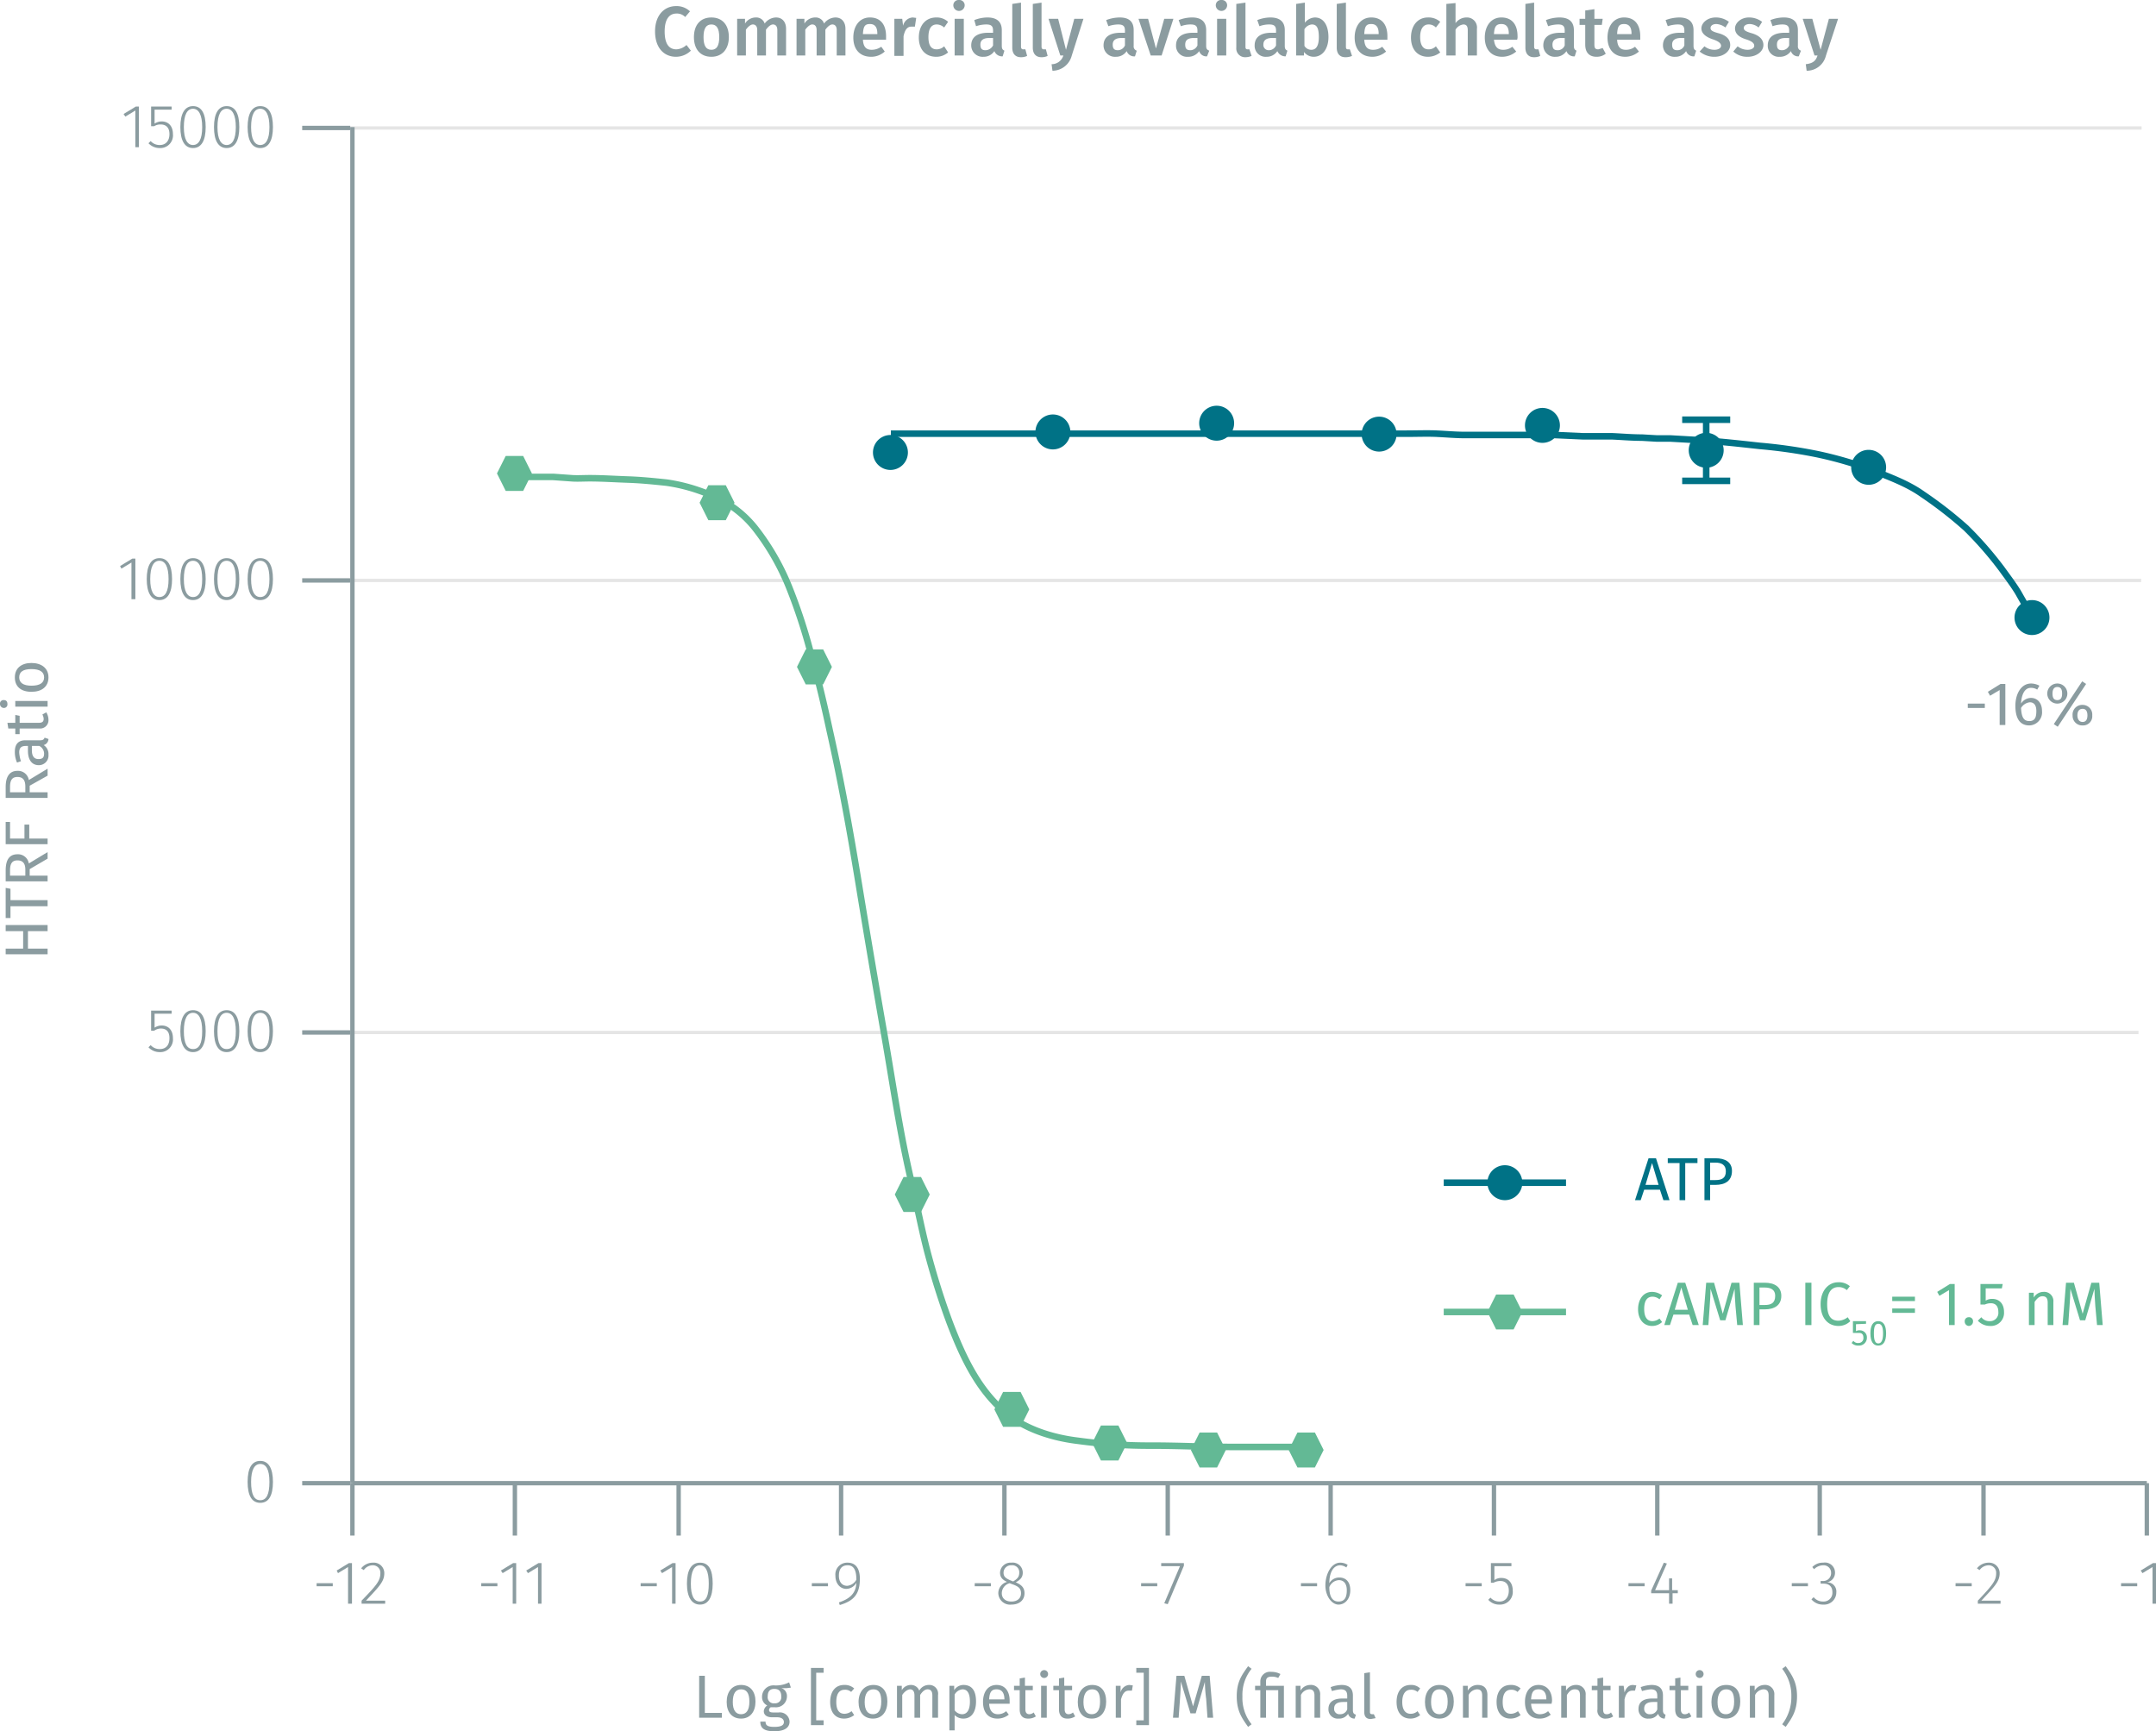 <svg xmlns="http://www.w3.org/2000/svg" xmlns:xlink="http://www.w3.org/1999/xlink" viewBox="0 0 493.7 396.4"><defs><symbol id="_6-green-hexagon" data-name="6-green-hexagon" viewBox="0 0 8 8"><polygon points="6 0 2 0 0 4 2 8 6 8 8 4 6 0" fill="#63b995"/></symbol><symbol id="_1-deep-blue-circle" data-name="1-deep-blue-circle" viewBox="0 0 8 8"><path d="M8,4A4,4,0,1,1,4,0,4,4,0,0,1,8,4" fill="#007286"/></symbol></defs><title>specifications_camp-gs-hirange-4</title><g style="isolation:isolate"><path d="M158.9,3.4l-1.1,1.3a2.6,2.6,0,0,0-2-.8c-1.5,0-2.7,1.1-2.7,4.1s1.1,4.1,2.7,4.1a3.7,3.7,0,0,0,2.3-1l1,1.3a4.9,4.9,0,0,1-3.4,1.4c-2.8,0-4.8-2.1-4.8-5.8s2.1-5.8,4.8-5.8A4.4,4.4,0,0,1,158.9,3.4Z" transform="translate(-0.9 -0.8)" fill="#8b9ca0"/><path d="M167.8,9.3c0,2.7-1.5,4.5-4,4.5s-4-1.7-4-4.5,1.5-4.5,4-4.5S167.8,6.5,167.8,9.3Zm-5.8,0c0,2,.6,2.9,1.8,2.9s1.8-.9,1.8-2.9-.6-2.9-1.8-2.9S162,7.3,162,9.3Z" transform="translate(-0.9 -0.8)" fill="#8b9ca0"/><path d="M180.9,7.4v6.1h-2V7.7c0-1-.5-1.3-1-1.3s-1.1.5-1.6,1.2v5.9h-2V7.7c0-1-.5-1.3-1-1.3s-1.1.5-1.6,1.2v5.9h-2V5.1h1.8V6.2a2.9,2.9,0,0,1,2.5-1.4,2,2,0,0,1,2,1.4,3.3,3.3,0,0,1,2.6-1.4C180,4.8,180.9,5.8,180.9,7.4Z" transform="translate(-0.9 -0.8)" fill="#8b9ca0"/><path d="M194.5,7.4v6.1h-2V7.7c0-1-.5-1.3-1-1.3s-1.1.5-1.6,1.2v5.9h-2V7.7c0-1-.5-1.3-1-1.3s-1.1.5-1.6,1.2v5.9h-2V5.1h1.8V6.2a2.9,2.9,0,0,1,2.5-1.4,2,2,0,0,1,2,1.4,3.3,3.3,0,0,1,2.6-1.4C193.6,4.8,194.5,5.8,194.5,7.4Z" transform="translate(-0.9 -0.8)" fill="#8b9ca0"/><path d="M203.8,9.9h-5.3c.1,1.8.9,2.3,2,2.3a3.8,3.8,0,0,0,2.2-.7l.8,1.1a4.6,4.6,0,0,1-3.1,1.2c-2.7,0-4.1-1.8-4.1-4.4s1.4-4.6,3.8-4.6,3.7,1.6,3.7,4.3Zm-2-1.4c0-1.4-.5-2.2-1.7-2.2s-1.5.6-1.6,2.3h3.3Z" transform="translate(-0.9 -0.8)" fill="#8b9ca0"/><path d="M210.7,4.9l-.3,2h-.8c-1,0-1.5.8-1.8,2.2v4.5h-2.1V5.1h1.8l.2,1.6a2.4,2.4,0,0,1,2.2-1.9Z" transform="translate(-0.9 -0.8)" fill="#8b9ca0"/><path d="M218,5.8l-.9,1.3a2.5,2.5,0,0,0-1.7-.7c-1.2,0-1.9.9-1.9,2.9s.7,2.8,1.9,2.8a2.5,2.5,0,0,0,1.7-.7l.9,1.4a4.1,4.1,0,0,1-2.7,1c-2.5,0-4-1.7-4-4.4s1.5-4.6,4-4.6A3.8,3.8,0,0,1,218,5.8Z" transform="translate(-0.9 -0.8)" fill="#8b9ca0"/><path d="M221.8,2a1.3,1.3,0,0,1-1.3,1.3A1.3,1.3,0,0,1,219.2,2,1.2,1.2,0,0,1,220.5.8,1.2,1.2,0,0,1,221.8,2Zm-2.3,11.5V5.1h2.1v8.4Z" transform="translate(-0.9 -0.8)" fill="#8b9ca0"/><path d="M230.9,12.4l-.4,1.3a1.9,1.9,0,0,1-1.9-1.2,2.9,2.9,0,0,1-2.5,1.3,2.6,2.6,0,0,1-2.8-2.6c0-1.9,1.4-2.9,3.9-2.9h1.1V7.8c0-1.1-.5-1.4-1.6-1.4a7.4,7.4,0,0,0-2.3.4L224,5.4a8.4,8.4,0,0,1,3-.6c2.3,0,3.3,1.1,3.3,2.9v3.6C230.3,12,230.5,12.2,230.9,12.4Zm-2.6-1.2V9.5h-.9c-1.3,0-2,.5-2,1.5s.4,1.3,1.2,1.3A2,2,0,0,0,228.3,11.2Z" transform="translate(-0.9 -0.8)" fill="#8b9ca0"/><path d="M235.2,12.1h.5l.4,1.5a3.2,3.2,0,0,1-1.4.3c-1.3,0-2-.8-2-2.2V1.7l2-.3V11.5C234.7,11.9,234.9,12.1,235.2,12.1Z" transform="translate(-0.9 -0.8)" fill="#8b9ca0"/><path d="M239.9,12.1h.5l.4,1.5a3.2,3.2,0,0,1-1.4.3c-1.3,0-2-.8-2-2.2V1.7l2-.3V11.5C239.4,11.9,239.6,12.1,239.9,12.1Z" transform="translate(-0.9 -0.8)" fill="#8b9ca0"/><path d="M241.9,17l-.2-1.5a2.8,2.8,0,0,0,2.7-2h-.7L241,5.1h2.2l1.8,7.1,1.9-7.1H249l-2.7,8.5A4.6,4.6,0,0,1,241.9,17Z" transform="translate(-0.9 -0.8)" fill="#8b9ca0"/><path d="M261.2,12.4l-.4,1.3a1.8,1.8,0,0,1-1.9-1.2,2.9,2.9,0,0,1-2.5,1.3,2.6,2.6,0,0,1-2.8-2.6c0-1.9,1.4-2.9,3.9-2.9h1V7.8c0-1.1-.5-1.4-1.6-1.4a7.3,7.3,0,0,0-2.2.4l-.5-1.4a8.9,8.9,0,0,1,3.1-.6c2.3,0,3.2,1.1,3.2,2.9v3.6A1,1,0,0,0,261.2,12.4Zm-2.7-1.2V9.5h-.8c-1.3,0-2,.5-2,1.5s.4,1.3,1.2,1.3A1.8,1.8,0,0,0,258.5,11.2Z" transform="translate(-0.9 -0.8)" fill="#8b9ca0"/><path d="M264.4,13.5l-2.8-8.4h2.2l1.8,6.8,1.9-6.8h2.1l-2.7,8.4Z" transform="translate(-0.9 -0.8)" fill="#8b9ca0"/><path d="M277.8,12.4l-.5,1.3a1.7,1.7,0,0,1-1.8-1.2,3,3,0,0,1-2.6,1.3,2.5,2.5,0,0,1-2.7-2.6c0-1.9,1.4-2.9,3.9-2.9h1V7.8c0-1.1-.5-1.4-1.6-1.4a6.4,6.4,0,0,0-2.2.4l-.5-1.4a8.5,8.5,0,0,1,3.1-.6c2.2,0,3.2,1.1,3.2,2.9v3.6C277.1,12,277.3,12.2,277.8,12.4Zm-2.7-1.2V9.5h-.8c-1.4,0-2,.5-2,1.5s.4,1.3,1.2,1.3A1.8,1.8,0,0,0,275.1,11.2Z" transform="translate(-0.9 -0.8)" fill="#8b9ca0"/><path d="M281.9,2a1.3,1.3,0,0,1-1.3,1.3A1.3,1.3,0,0,1,279.3,2,1.2,1.2,0,0,1,280.6.8,1.2,1.2,0,0,1,281.9,2Zm-2.3,11.5V5.1h2.1v8.4Z" transform="translate(-0.9 -0.8)" fill="#8b9ca0"/><path d="M286.6,12.1h.4l.5,1.5a3.7,3.7,0,0,1-1.5.3,2,2,0,0,1-2-2.2V1.7l2.1-.3V11.5C286.1,11.9,286.2,12.1,286.6,12.1Z" transform="translate(-0.9 -0.8)" fill="#8b9ca0"/><path d="M295.7,12.4l-.4,1.3a2,2,0,0,1-1.9-1.2,2.9,2.9,0,0,1-2.5,1.3,2.5,2.5,0,0,1-2.7-2.6c0-1.9,1.4-2.9,3.8-2.9h1.1V7.8c0-1.1-.5-1.4-1.6-1.4a6.4,6.4,0,0,0-2.2.4l-.5-1.4a8.4,8.4,0,0,1,3-.6c2.3,0,3.3,1.1,3.3,2.9v3.6C295.1,12,295.3,12.2,295.7,12.4Zm-2.6-1.2V9.5h-.9c-1.3,0-2,.5-2,1.5a1.2,1.2,0,0,0,1.2,1.3A1.8,1.8,0,0,0,293.1,11.2Z" transform="translate(-0.9 -0.8)" fill="#8b9ca0"/><path d="M305.1,9.3c0,2.6-1.3,4.5-3.4,4.5a2.8,2.8,0,0,1-2.2-1.1v.8h-1.8V1.7l2-.3V6a3.1,3.1,0,0,1,2.3-1.2C303.9,4.8,305.1,6.5,305.1,9.3Zm-2.2,0c0-2.3-.6-2.9-1.6-2.9a2.2,2.2,0,0,0-1.7,1.1v3.8a1.8,1.8,0,0,0,1.6.9C302.2,12.2,302.9,11.4,302.9,9.3Z" transform="translate(-0.9 -0.8)" fill="#8b9ca0"/><path d="M309.6,12.1h.4l.5,1.5a3.7,3.7,0,0,1-1.5.3c-1.3,0-2-.8-2-2.2V1.7l2.1-.3V11.5C309.1,11.9,309.2,12.1,309.6,12.1Z" transform="translate(-0.9 -0.8)" fill="#8b9ca0"/><path d="M318.6,9.9h-5.3c.1,1.8.9,2.3,2,2.3a3.3,3.3,0,0,0,2.1-.7l.9,1.1a4.8,4.8,0,0,1-3.1,1.2c-2.7,0-4.1-1.8-4.1-4.4s1.4-4.6,3.8-4.6,3.7,1.6,3.7,4.3Zm-2-1.4c0-1.4-.5-2.2-1.7-2.2s-1.5.6-1.6,2.3h3.3Z" transform="translate(-0.9 -0.8)" fill="#8b9ca0"/><path d="M330.7,5.8l-1,1.3a2.2,2.2,0,0,0-1.7-.7c-1.1,0-1.9.9-1.9,2.9s.8,2.8,1.9,2.8a2.3,2.3,0,0,0,1.7-.7l1,1.4a4.5,4.5,0,0,1-2.8,1c-2.4,0-3.9-1.7-3.9-4.4s1.5-4.6,3.9-4.6A4,4,0,0,1,330.7,5.8Z" transform="translate(-0.9 -0.8)" fill="#8b9ca0"/><path d="M339.1,7.4v6.1H337V7.7c0-1-.4-1.3-1-1.3a2.4,2.4,0,0,0-1.8,1.2v5.9h-2.1V1.7l2.1-.2V6.1a3.1,3.1,0,0,1,2.5-1.3A2.3,2.3,0,0,1,339.1,7.4Z" transform="translate(-0.9 -0.8)" fill="#8b9ca0"/><path d="M348.3,9.9H343c.2,1.8,1,2.3,2.1,2.3a3.3,3.3,0,0,0,2.1-.7l.9,1.1a5,5,0,0,1-3.2,1.2c-2.6,0-4-1.8-4-4.4s1.4-4.6,3.8-4.6,3.7,1.6,3.7,4.3A1.9,1.9,0,0,1,348.3,9.9Zm-1.9-1.4c0-1.4-.5-2.2-1.7-2.2s-1.6.6-1.7,2.3h3.4Z" transform="translate(-0.9 -0.8)" fill="#8b9ca0"/><path d="M352.7,12.1h.5l.4,1.5a3.2,3.2,0,0,1-1.4.3c-1.3,0-2-.8-2-2.2V1.7l2-.3V11.5C352.2,11.9,352.4,12.1,352.7,12.1Z" transform="translate(-0.9 -0.8)" fill="#8b9ca0"/><path d="M361.9,12.4l-.4,1.3a1.8,1.8,0,0,1-1.9-1.2,2.9,2.9,0,0,1-2.5,1.3,2.6,2.6,0,0,1-2.8-2.6c0-1.9,1.4-2.9,3.9-2.9h1V7.8c0-1.1-.5-1.4-1.5-1.4a7.4,7.4,0,0,0-2.3.4l-.5-1.4a8.9,8.9,0,0,1,3.1-.6c2.3,0,3.3,1.1,3.3,2.9v3.6C361.3,12,361.5,12.2,361.9,12.4Zm-2.7-1.2V9.5h-.8c-1.3,0-2,.5-2,1.5s.4,1.3,1.2,1.3A1.7,1.7,0,0,0,359.2,11.2Z" transform="translate(-0.9 -0.8)" fill="#8b9ca0"/><path d="M366.5,13.8c-1.7,0-2.6-1-2.6-2.8V6.5h-1.3V5.1h1.3V3.2l2.1-.3V5.1h1.9l-.2,1.4H366V11c0,.8.2,1.1.9,1.1l1-.3.7,1.3A3.3,3.3,0,0,1,366.5,13.8Z" transform="translate(-0.9 -0.8)" fill="#8b9ca0"/><path d="M376.5,9.9h-5.3c.1,1.8.9,2.3,2,2.3a3.3,3.3,0,0,0,2.1-.7l.9,1.1a4.8,4.8,0,0,1-3.1,1.2c-2.7,0-4.1-1.8-4.1-4.4s1.4-4.6,3.8-4.6,3.7,1.6,3.7,4.3Zm-2-1.4c0-1.4-.5-2.2-1.7-2.2s-1.5.6-1.6,2.3h3.3Z" transform="translate(-0.9 -0.8)" fill="#8b9ca0"/><path d="M389.3,12.4l-.4,1.3a1.8,1.8,0,0,1-1.9-1.2,2.9,2.9,0,0,1-2.5,1.3,2.6,2.6,0,0,1-2.8-2.6c0-1.9,1.4-2.9,3.9-2.9h1V7.8c0-1.1-.5-1.4-1.5-1.4a7.4,7.4,0,0,0-2.3.4l-.5-1.4a9.4,9.4,0,0,1,3.1-.6c2.3,0,3.3,1.1,3.3,2.9v3.6C388.7,12,388.9,12.2,389.3,12.4Zm-2.7-1.2V9.5h-.8c-1.3,0-2,.5-2,1.5s.4,1.3,1.2,1.3A1.7,1.7,0,0,0,386.6,11.2Z" transform="translate(-0.9 -0.8)" fill="#8b9ca0"/><path d="M396.8,5.8,396,7.1a3.7,3.7,0,0,0-2.1-.8c-.8,0-1.3.4-1.3.9s.3.8,1.8,1.2,2.7,1.2,2.7,2.7-1.6,2.7-3.6,2.7a5.2,5.2,0,0,1-3.4-1.2l1.1-1.2a3.6,3.6,0,0,0,2.3.8c.9,0,1.5-.4,1.5-.9s-.4-1-1.9-1.5-2.6-1.3-2.6-2.5,1.3-2.5,3.3-2.5A4.9,4.9,0,0,1,396.8,5.8Z" transform="translate(-0.9 -0.8)" fill="#8b9ca0"/><path d="M404.4,5.8l-.8,1.3a3.4,3.4,0,0,0-2-.8c-.9,0-1.4.4-1.4.9s.4.8,1.8,1.2,2.7,1.2,2.7,2.7-1.6,2.7-3.6,2.7a4.7,4.7,0,0,1-3.3-1.2l1-1.2a3.6,3.6,0,0,0,2.3.8c.9,0,1.5-.4,1.5-.9s-.3-1-1.9-1.5-2.5-1.3-2.5-2.5,1.3-2.5,3.2-2.5A4.9,4.9,0,0,1,404.4,5.8Z" transform="translate(-0.9 -0.8)" fill="#8b9ca0"/><path d="M413.3,12.4l-.5,1.3a1.7,1.7,0,0,1-1.8-1.2,3,3,0,0,1-2.6,1.3,2.5,2.5,0,0,1-2.7-2.6c0-1.9,1.4-2.9,3.9-2.9h1V7.8c0-1.1-.5-1.4-1.6-1.4a6.9,6.9,0,0,0-2.2.4l-.5-1.4a8.5,8.5,0,0,1,3.1-.6c2.2,0,3.2,1.1,3.2,2.9v3.6A1,1,0,0,0,413.3,12.4Zm-2.7-1.2V9.5h-.8c-1.4,0-2,.5-2,1.5s.4,1.3,1.2,1.3A1.8,1.8,0,0,0,410.6,11.2Z" transform="translate(-0.9 -0.8)" fill="#8b9ca0"/><path d="M414.6,17l-.2-1.5c1.7-.2,2.3-.8,2.7-2h-.7l-2.7-8.4h2.2l1.9,7.1,1.9-7.1h2.1L419,13.6A4.5,4.5,0,0,1,414.6,17Z" transform="translate(-0.9 -0.8)" fill="#8b9ca0"/></g><line x1="80.2" y1="29.3" x2="490.4" y2="29.3" fill="none" stroke="#e5e5e5" stroke-miterlimit="10" stroke-width="0.75"/><line x1="80.1" y1="132.9" x2="490.3" y2="132.9" fill="none" stroke="#e5e5e5" stroke-miterlimit="10" stroke-width="0.75"/><line x1="79.5" y1="236.4" x2="489.7" y2="236.4" fill="none" stroke="#e5e5e5" stroke-miterlimit="10" stroke-width="0.75"/><line x1="80.7" y1="339.6" x2="491.6" y2="339.6" fill="none" stroke="#8b9ca0" stroke-miterlimit="10"/><line x1="80.7" y1="339.6" x2="80.7" y2="351.6" fill="none" stroke="#8b9ca0" stroke-miterlimit="10"/><g style="isolation:isolate"><path d="M77.1,363.3v.7H73.4v-.7Z" transform="translate(-0.9 -0.8)" fill="#8b9ca0"/><path d="M80.6,368v-8.4L78.3,361l-.3-.6,2.8-1.7h.7V368Z" transform="translate(-0.9 -0.8)" fill="#8b9ca0"/><path d="M88.9,361c0,1.9-1.1,3-4.2,6.3h4.4v.7H83.7v-.7c3.5-3.6,4.3-4.6,4.3-6.3a1.7,1.7,0,0,0-1.7-1.8,2.5,2.5,0,0,0-2.1,1.1l-.6-.4a3.4,3.4,0,0,1,2.7-1.3A2.4,2.4,0,0,1,88.9,361Z" transform="translate(-0.9 -0.8)" fill="#8b9ca0"/></g><line x1="117.9" y1="339.6" x2="117.9" y2="351.6" fill="none" stroke="#8b9ca0" stroke-miterlimit="10"/><g style="isolation:isolate"><path d="M114.8,363.3v.7h-3.7v-.7Z" transform="translate(-0.9 -0.8)" fill="#8b9ca0"/><path d="M118.3,368v-8.4L116,361l-.4-.6,2.8-1.7h.7V368Z" transform="translate(-0.9 -0.8)" fill="#8b9ca0"/><path d="M124.1,368v-8.4l-2.3,1.4-.4-.6,2.8-1.7h.7V368Z" transform="translate(-0.9 -0.8)" fill="#8b9ca0"/></g><line x1="155.4" y1="339.6" x2="155.4" y2="351.6" fill="none" stroke="#8b9ca0" stroke-miterlimit="10"/><g style="isolation:isolate"><path d="M151.3,363.3v.7h-3.7v-.7Z" transform="translate(-0.9 -0.8)" fill="#8b9ca0"/><path d="M154.8,368v-8.4l-2.3,1.4-.4-.6,2.8-1.7h.7V368Z" transform="translate(-0.9 -0.8)" fill="#8b9ca0"/><path d="M164.1,363.4c0,3.1-1,4.8-2.9,4.8s-3-1.7-3-4.8,1-4.8,3-4.8S164.1,360.2,164.1,363.4Zm-5,0c0,2.8.7,4.1,2.1,4.1s2-1.3,2-4.1-.7-4.2-2-4.2S159.1,360.5,159.1,363.4Z" transform="translate(-0.9 -0.8)" fill="#8b9ca0"/></g><line x1="192.6" y1="339.6" x2="192.6" y2="351.6" fill="none" stroke="#8b9ca0" stroke-miterlimit="10"/><g style="isolation:isolate"><path d="M190.5,363.3v.7h-3.7v-.7Z" transform="translate(-0.9 -0.8)" fill="#8b9ca0"/><path d="M197.8,362.3c0,3.7-1.6,5.1-4.6,6l-.2-.6c2.4-.8,3.9-2,4-4.5a2.7,2.7,0,0,1-2.3,1.4c-1.4,0-2.5-1.2-2.5-3a2.7,2.7,0,0,1,2.8-3C196.9,358.6,197.8,360,197.8,362.3Zm-.8.2c0-2.2-.6-3.3-2-3.3s-2,.9-2,2.4.8,2.3,1.9,2.3A2.7,2.7,0,0,0,197,362.5Z" transform="translate(-0.9 -0.8)" fill="#8b9ca0"/></g><line x1="230" y1="339.6" x2="230" y2="351.6" fill="none" stroke="#8b9ca0" stroke-miterlimit="10"/><g style="isolation:isolate"><path d="M227.8,363.3v.7h-3.7v-.7Z" transform="translate(-0.9 -0.8)" fill="#8b9ca0"/><path d="M235.5,365.6c0,1.6-1.2,2.6-3,2.6a2.7,2.7,0,0,1-3-2.6,2.7,2.7,0,0,1,2-2.6c-1.1-.5-1.6-1.1-1.6-2.1a2.4,2.4,0,0,1,2.6-2.3,2.3,2.3,0,0,1,2.6,2.3c0,1-.5,1.6-1.6,2.2C234.9,363.7,235.5,364.4,235.5,365.6Zm-.8,0c0-1.1-.6-1.6-2.1-2.1l-.5-.2a2.4,2.4,0,0,0-1.8,2.3c0,1.2.9,1.9,2.2,1.9S234.7,366.8,234.7,365.6Zm-2.3-2.9.5.2c1-.6,1.4-1.1,1.4-2a1.6,1.6,0,0,0-1.8-1.7,1.7,1.7,0,0,0-1.8,1.7C230.7,361.8,231.2,362.2,232.4,362.7Z" transform="translate(-0.9 -0.8)" fill="#8b9ca0"/></g><line x1="267.4" y1="339.6" x2="267.4" y2="351.6" fill="none" stroke="#8b9ca0" stroke-miterlimit="10"/><g style="isolation:isolate"><path d="M265.9,363.3v.7h-3.7v-.7Z" transform="translate(-0.9 -0.8)" fill="#8b9ca0"/><path d="M268.3,368.1l-.8-.2,3.6-8.5h-4.3v-.7H272v.6Z" transform="translate(-0.9 -0.8)" fill="#8b9ca0"/></g><line x1="304.7" y1="339.6" x2="304.7" y2="351.6" fill="none" stroke="#8b9ca0" stroke-miterlimit="10"/><g style="isolation:isolate"><path d="M302.5,363.3v.7h-3.7v-.7Z" transform="translate(-0.9 -0.8)" fill="#8b9ca0"/><path d="M310.1,364.9c0,2-1.2,3.3-2.7,3.3s-3-1.9-3-4.4,1.3-5.2,3.4-5.2a3.1,3.1,0,0,1,1.7.5l-.3.6a2.7,2.7,0,0,0-1.4-.5c-1.6,0-2.5,1.7-2.5,4.1a2.6,2.6,0,0,1,2.3-1.3C309,362,310.1,362.9,310.1,364.9Zm-.8,0c0-1.6-.8-2.3-1.8-2.3a2.5,2.5,0,0,0-2.2,1.6c0,2,.6,3.3,2.1,3.3S309.3,366.4,309.3,364.9Z" transform="translate(-0.9 -0.8)" fill="#8b9ca0"/></g><line x1="342.1" y1="339.6" x2="342.1" y2="351.6" fill="none" stroke="#8b9ca0" stroke-miterlimit="10"/><g style="isolation:isolate"><path d="M340.2,363.3v.7h-3.7v-.7Z" transform="translate(-0.9 -0.8)" fill="#8b9ca0"/><path d="M343.1,359.4v3.2a2.5,2.5,0,0,1,1.6-.5c1.6,0,2.6,1.1,2.6,2.9a2.9,2.9,0,0,1-3,3.2,3.3,3.3,0,0,1-2.6-1.1l.5-.5a2.7,2.7,0,0,0,2.1.9c1.3,0,2.1-1,2.1-2.5s-.8-2.2-1.9-2.2a3.2,3.2,0,0,0-1.6.4h-.6v-4.5H347v.7Z" transform="translate(-0.9 -0.8)" fill="#8b9ca0"/></g><line x1="379.5" y1="339.6" x2="379.5" y2="351.6" fill="none" stroke="#8b9ca0" stroke-miterlimit="10"/><g style="isolation:isolate"><path d="M377.5,363.3v.7h-3.7v-.7Z" transform="translate(-0.9 -0.8)" fill="#8b9ca0"/><path d="M383.9,365.6V368h-.8v-2.4H379V365l2.9-6.4.7.2-2.7,6.1h3.2v-2.7h.7v2.7h1.3v.7Z" transform="translate(-0.9 -0.8)" fill="#8b9ca0"/></g><line x1="416.7" y1="339.6" x2="416.7" y2="351.6" fill="none" stroke="#8b9ca0" stroke-miterlimit="10"/><g style="isolation:isolate"><path d="M414.9,363.3v.7h-3.7v-.7Z" transform="translate(-0.9 -0.8)" fill="#8b9ca0"/><path d="M421.1,360.9a2.2,2.2,0,0,1-1.9,2.2,2.1,2.1,0,0,1,2.2,2.3,2.8,2.8,0,0,1-3,2.8,3.4,3.4,0,0,1-2.7-1.2l.5-.5a2.8,2.8,0,0,0,2.2,1,2,2,0,0,0,2.1-2.1c0-1.4-.8-2-2.1-2h-.6v-.6h.5a1.8,1.8,0,0,0,1.9-1.9,1.7,1.7,0,0,0-1.8-1.7,3,3,0,0,0-2.1.9l-.4-.5a3.3,3.3,0,0,1,2.5-1A2.3,2.3,0,0,1,421.1,360.9Z" transform="translate(-0.9 -0.8)" fill="#8b9ca0"/></g><line x1="454.2" y1="339.6" x2="454.2" y2="351.6" fill="none" stroke="#8b9ca0" stroke-miterlimit="10"/><g style="isolation:isolate"><path d="M452.4,363.3v.7h-3.7v-.7Z" transform="translate(-0.9 -0.8)" fill="#8b9ca0"/><path d="M458.8,361c0,1.9-1.1,3-4.2,6.3H459v.7h-5.2v-.7c3.4-3.6,4.2-4.6,4.2-6.3a1.7,1.7,0,0,0-1.7-1.8,2.6,2.6,0,0,0-2.1,1.1l-.6-.4a3.4,3.4,0,0,1,2.7-1.3A2.4,2.4,0,0,1,458.8,361Z" transform="translate(-0.9 -0.8)" fill="#8b9ca0"/></g><line x1="491.6" y1="339.6" x2="491.6" y2="351.6" fill="none" stroke="#8b9ca0" stroke-miterlimit="10"/><g style="isolation:isolate"><path d="M490.3,363.3v.7h-3.7v-.7Z" transform="translate(-0.9 -0.8)" fill="#8b9ca0"/><path d="M493.8,368v-8.4l-2.3,1.4-.4-.6,2.8-1.7h.7V368Z" transform="translate(-0.9 -0.8)" fill="#8b9ca0"/></g><line x1="80.7" y1="339.6" x2="80.7" y2="29.1" fill="none" stroke="#8b9ca0" stroke-miterlimit="10"/><line x1="80.2" y1="339.6" x2="69.2" y2="339.6" fill="none" stroke="#8b9ca0" stroke-miterlimit="10"/><g style="isolation:isolate"><path d="M63.4,340.1c0,3.2-1,4.8-2.9,4.8s-2.9-1.6-2.9-4.8,1-4.8,2.9-4.8S63.4,337,63.4,340.1Zm-5,0c0,2.9.7,4.2,2.1,4.2s2.1-1.3,2.1-4.2-.8-4.1-2.1-4.1S58.4,337.3,58.4,340.1Z" transform="translate(-0.9 -0.8)" fill="#8b9ca0"/></g><line x1="80.2" y1="236.4" x2="69.2" y2="236.4" fill="none" stroke="#8b9ca0" stroke-miterlimit="10"/><g style="isolation:isolate"><path d="M36.3,232.9v3.2a3,3,0,0,1,1.6-.5c1.6,0,2.6,1.1,2.6,2.9a2.9,2.9,0,0,1-3,3.2,3.5,3.5,0,0,1-2.6-1.1l.5-.5a2.7,2.7,0,0,0,2.1.9c1.4,0,2.2-.9,2.2-2.5s-.8-2.2-2-2.2a2.7,2.7,0,0,0-1.5.5h-.7v-4.6h4.7v.7Z" transform="translate(-0.9 -0.8)" fill="#8b9ca0"/><path d="M48,236.9c0,3.1-1,4.8-2.9,4.8s-2.9-1.7-2.9-4.8,1-4.8,2.9-4.8S48,233.7,48,236.9Zm-5,0c0,2.8.7,4.1,2.1,4.1s2.1-1.2,2.1-4.1-.8-4.2-2.1-4.2S43,234,43,236.9Z" transform="translate(-0.9 -0.8)" fill="#8b9ca0"/><path d="M55.7,236.9c0,3.1-1,4.8-2.9,4.8s-2.9-1.7-2.9-4.8,1-4.8,2.9-4.8S55.7,233.7,55.7,236.9Zm-5,0c0,2.8.7,4.1,2.1,4.1s2.1-1.2,2.1-4.1-.8-4.2-2.1-4.2S50.7,234,50.7,236.9Z" transform="translate(-0.9 -0.8)" fill="#8b9ca0"/><path d="M63.4,236.9c0,3.1-1,4.8-2.9,4.8s-2.9-1.7-2.9-4.8,1-4.8,2.9-4.8S63.4,233.7,63.4,236.9Zm-5,0c0,2.8.7,4.1,2.1,4.1s2.1-1.2,2.1-4.1-.8-4.2-2.1-4.2S58.4,234,58.4,236.9Z" transform="translate(-0.9 -0.8)" fill="#8b9ca0"/></g><line x1="80.2" y1="132.9" x2="69.2" y2="132.9" fill="none" stroke="#8b9ca0" stroke-miterlimit="10"/><g style="isolation:isolate"><path d="M31,138v-8.4L28.7,131l-.3-.6,2.8-1.7h.7V138Z" transform="translate(-0.9 -0.8)" fill="#8b9ca0"/><path d="M40.3,133.4c0,3.1-1,4.8-2.9,4.8s-2.9-1.7-2.9-4.8,1-4.8,2.9-4.8S40.3,130.2,40.3,133.4Zm-5,0c0,2.8.8,4.1,2.1,4.1s2.1-1.2,2.1-4.1-.8-4.2-2.1-4.2S35.3,130.5,35.3,133.4Z" transform="translate(-0.9 -0.8)" fill="#8b9ca0"/><path d="M48,133.4c0,3.1-1,4.8-2.9,4.8s-2.9-1.7-2.9-4.8,1-4.8,2.9-4.8S48,130.2,48,133.4Zm-5,0c0,2.8.8,4.1,2.1,4.1s2.1-1.2,2.1-4.1-.8-4.2-2.1-4.2S43,130.5,43,133.4Z" transform="translate(-0.9 -0.8)" fill="#8b9ca0"/><path d="M55.7,133.4c0,3.1-1,4.8-2.9,4.8s-2.9-1.7-2.9-4.8,1-4.8,2.9-4.8S55.7,130.2,55.7,133.4Zm-5,0c0,2.8.8,4.1,2.1,4.1s2.1-1.2,2.1-4.1-.8-4.2-2.1-4.2S50.7,130.5,50.7,133.4Z" transform="translate(-0.9 -0.8)" fill="#8b9ca0"/><path d="M63.4,133.4c0,3.1-1,4.8-2.9,4.8s-2.9-1.7-2.9-4.8,1-4.8,2.9-4.8S63.4,130.2,63.4,133.4Zm-5,0c0,2.8.8,4.1,2.1,4.1s2.1-1.2,2.1-4.1-.8-4.2-2.1-4.2S58.4,130.5,58.4,133.4Z" transform="translate(-0.9 -0.8)" fill="#8b9ca0"/></g><line x1="80.2" y1="29.3" x2="69.2" y2="29.3" fill="none" stroke="#8b9ca0" stroke-miterlimit="10"/><g style="isolation:isolate"><path d="M31.9,34.5V26.1l-2.3,1.4-.4-.6L32,25.2h.7v9.3Z" transform="translate(-0.9 -0.8)" fill="#8b9ca0"/><path d="M36.3,25.9v3.2a3,3,0,0,1,1.6-.5c1.6,0,2.6,1.1,2.6,2.9a2.9,2.9,0,0,1-3,3.2,3.5,3.5,0,0,1-2.6-1.1l.5-.5a2.7,2.7,0,0,0,2.1.9c1.4,0,2.2-1,2.2-2.5s-.8-2.2-2-2.2a2.6,2.6,0,0,0-1.5.4h-.7V25.2h4.7v.7Z" transform="translate(-0.9 -0.8)" fill="#8b9ca0"/><path d="M48,29.9c0,3.1-1,4.8-2.9,4.8s-2.9-1.7-2.9-4.8,1-4.8,2.9-4.8S48,26.7,48,29.9Zm-5,0c0,2.8.8,4.1,2.1,4.1s2.1-1.3,2.1-4.1-.8-4.2-2.1-4.2S43,27,43,29.9Z" transform="translate(-0.9 -0.8)" fill="#8b9ca0"/><path d="M55.7,29.9c0,3.1-1,4.8-2.9,4.8s-2.9-1.7-2.9-4.8,1-4.8,2.9-4.8S55.7,26.7,55.7,29.9Zm-5,0c0,2.8.8,4.1,2.1,4.1s2.1-1.3,2.1-4.1-.8-4.2-2.1-4.2S50.7,27,50.7,29.9Z" transform="translate(-0.9 -0.8)" fill="#8b9ca0"/><path d="M63.4,29.9c0,3.1-1,4.8-2.9,4.8s-2.9-1.7-2.9-4.8,1-4.8,2.9-4.8S63.4,26.7,63.4,29.9Zm-5,0c0,2.8.8,4.1,2.1,4.1s2.1-1.3,2.1-4.1-.8-4.2-2.1-4.2S58.4,27,58.4,29.9Z" transform="translate(-0.9 -0.8)" fill="#8b9ca0"/></g><line x1="390.7" y1="96.1" x2="390.7" y2="110.1" fill="none" stroke="#007286" stroke-miterlimit="10" stroke-width="1.5"/><line x1="396.2" y1="96.1" x2="385.2" y2="96.1" fill="none" stroke="#007286" stroke-miterlimit="10" stroke-width="1.5"/><line x1="396.2" y1="110.1" x2="385.2" y2="110.1" fill="none" stroke="#007286" stroke-miterlimit="10" stroke-width="1.5"/><path d="M466.3,142.2l-3.3-5.8c-1.1-1.8-2.4-3.5-3.7-5.3a82.4,82.4,0,0,0-8.2-9.4,93.5,93.5,0,0,0-9.9-7.7c-3.5-2.5-7.7-4-11.7-5.6a88.1,88.1,0,0,0-12.4-3.6,116.5,116.5,0,0,0-13.2-1.9c-4.5-.5-9-1-13.5-1.3l-7-.4h-3.1l-3.4-.2c-2.3,0-4.6-.2-6.8-.3h-6.7l-6.6-.3H336.4c-2.2,0-4.3-.2-6.5-.3s-4.7,0-7.1,0H204.9" transform="translate(-0.9 -0.8)" fill="none" stroke="#007286" stroke-miterlimit="10" stroke-width="1.5"/><path d="M300.1,332.1H282.4c-5.9,0-11.7-.3-17.6-.3a120.4,120.4,0,0,1-17-1.1c-5.1-.6-10.7-2.2-15-5.2-7.4-5.2-11.3-13.7-14.4-21.8-1.9-5.1-3.5-10.2-4.9-15.4s-2.5-11-3.8-16.5c-2.7-11.2-4.3-22.7-6.3-34.1s-4-23.2-5.9-34.8-4-23.3-6.6-34.8c-1.2-5.6-2.5-11.2-4.1-16.8a126.4,126.4,0,0,0-5.1-15.8,55.3,55.3,0,0,0-7.6-13.4,24.5,24.5,0,0,0-6-5.6,33.7,33.7,0,0,0-6.9-3.3,39.4,39.4,0,0,0-7.7-1.9c-2.9-.3-5.8-.6-8.8-.7s-5.9-.3-8.8-.3c-1.4,0-2.8.1-4.1,0l-4.2-.3h-8.7" transform="translate(-0.9 -0.8)" fill="none" stroke="#63b995" stroke-miterlimit="10" stroke-width="1.5"/><g style="isolation:isolate"><path d="M455.4,161.9v1h-3.9v-1Z" transform="translate(-0.9 -0.8)" fill="#8b9ca0"/><path d="M458.8,166.8v-8l-2.2,1.3-.5-.9,2.9-1.8h1.1v9.4Z" transform="translate(-0.9 -0.8)" fill="#8b9ca0"/><path d="M468.5,163.6a3,3,0,0,1-2.9,3.3c-2.3,0-3.2-1.8-3.2-4.5s1.3-5.1,3.6-5.1a4.1,4.1,0,0,1,1.9.5l-.5.9a2.6,2.6,0,0,0-1.5-.4c-1.3,0-2.1,1.4-2.2,3.6a2.7,2.7,0,0,1,2.3-1.3C467.3,160.6,468.5,161.6,468.5,163.6Zm-1.3,0c0-1.4-.6-2-1.5-2a2.7,2.7,0,0,0-2,1.3c.1,2.1.6,3,1.9,3S467.2,165,467.2,163.6Z" transform="translate(-0.9 -0.8)" fill="#8b9ca0"/><path d="M474.3,159.6a2.3,2.3,0,1,1-4.6,0,2.3,2.3,0,1,1,4.6,0Zm-3.4,0c0,.8.2,1.5,1.1,1.5s1.1-.7,1.1-1.5-.2-1.5-1.1-1.5S470.9,158.9,470.9,159.6Zm1.2,7.6-.9-.6,6.5-9.8.9.6Zm7.9-2.6a2.1,2.1,0,0,1-2.2,2.3,2.2,2.2,0,0,1-2.3-2.3,2.2,2.2,0,0,1,2.3-2.4A2.2,2.2,0,0,1,480,164.6Zm-3.4,0c0,.7.3,1.5,1.2,1.5s1.1-.8,1.1-1.5-.2-1.5-1.1-1.5S476.6,163.8,476.6,164.6Z" transform="translate(-0.9 -0.8)" fill="#8b9ca0"/></g><g style="isolation:isolate"><path d="M166.2,393v1.1H161v-9.6h1.3V393Z" transform="translate(-0.9 -0.8)" fill="#8b9ca0"/><path d="M173.9,390.4c0,2.3-1.2,3.9-3.3,3.9s-3.3-1.5-3.3-3.8,1.2-3.9,3.3-3.9S173.9,388.1,173.9,390.4Zm-5.2.1c0,1.9.7,2.8,1.9,2.8s1.9-.9,1.9-2.9-.7-2.8-1.9-2.8S168.7,388.5,168.7,390.5Z" transform="translate(-0.9 -0.8)" fill="#8b9ca0"/><path d="M179.8,387.3a1.9,1.9,0,0,1,1.3,1.9,2.5,2.5,0,0,1-2.8,2.5h-.9a.8.8,0,0,0-.4.6c0,.4.2.6,1,.6h1.2a2.2,2.2,0,0,1,2.5,2.1c0,1.4-1.2,2.2-3.5,2.2s-3.2-.7-3.2-2.2h1.2c0,.8.4,1.2,2,1.2s2.2-.4,2.2-1.1-.6-1.1-1.5-1.1h-1.2c-1.3,0-1.9-.6-1.9-1.4a1.7,1.7,0,0,1,.8-1.3,2.1,2.1,0,0,1-1.2-2,2.6,2.6,0,0,1,2.8-2.6,6.6,6.6,0,0,0,3.4-.7l.4,1.2A7.2,7.2,0,0,1,179.8,387.3Zm-3.1,1.9a1.4,1.4,0,0,0,1.6,1.6,1.4,1.4,0,0,0,1.5-1.6c0-1.1-.5-1.7-1.6-1.7S176.7,388.2,176.7,389.2Z" transform="translate(-0.9 -0.8)" fill="#8b9ca0"/><path d="M187.8,383.8v10.9h1.7v1.1h-2.9V382.7h2.9v1.1Z" transform="translate(-0.9 -0.8)" fill="#8b9ca0"/><path d="M196.5,387.4l-.7.8a2,2,0,0,0-1.5-.5c-1.2,0-1.9.9-1.9,2.8s.7,2.7,1.9,2.7a2.7,2.7,0,0,0,1.6-.6l.6.9a3.8,3.8,0,0,1-2.3.8c-2,0-3.2-1.4-3.2-3.8s1.2-3.9,3.2-3.9A3.2,3.2,0,0,1,196.5,387.4Z" transform="translate(-0.9 -0.8)" fill="#8b9ca0"/><path d="M204.1,390.4c0,2.3-1.2,3.9-3.3,3.9s-3.3-1.5-3.3-3.8,1.3-3.9,3.4-3.9S204.1,388.1,204.1,390.4Zm-5.2.1c0,1.9.7,2.8,1.9,2.8s1.9-.9,1.9-2.9-.6-2.8-1.8-2.8S198.9,388.5,198.9,390.5Z" transform="translate(-0.9 -0.8)" fill="#8b9ca0"/><path d="M215.7,388.9v5.2h-1.3V389c0-1.1-.5-1.4-1.1-1.4s-1.2.5-1.7,1.3v5.2h-1.3V389c0-1.1-.5-1.4-1-1.4s-1.3.5-1.8,1.3v5.2h-1.2v-7.3h1.1v1a2.4,2.4,0,0,1,2.1-1.2,2,2,0,0,1,1.9,1.3,2.5,2.5,0,0,1,2.2-1.3A2,2,0,0,1,215.7,388.9Z" transform="translate(-0.9 -0.8)" fill="#8b9ca0"/><path d="M224.4,390.4c0,2.3-1,3.9-2.9,3.9a2.8,2.8,0,0,1-2-.8V397h-1.2V386.8h1.1v1a2.5,2.5,0,0,1,2.1-1.2C223.6,386.6,224.4,388.1,224.4,390.4Zm-1.4,0c0-1.9-.6-2.8-1.7-2.8a2.3,2.3,0,0,0-1.8,1.2v3.6a2.2,2.2,0,0,0,1.7.9C222.3,393.3,223,392.4,223,390.4Z" transform="translate(-0.9 -0.8)" fill="#8b9ca0"/><path d="M232.1,390.9h-4.7c.1,1.7.9,2.4,2,2.4a2.8,2.8,0,0,0,1.9-.7l.6.8a4.1,4.1,0,0,1-2.6.9c-2.1,0-3.3-1.4-3.3-3.8s1.2-3.9,3.1-3.9,3,1.4,3,3.6Zm-1.2-1c0-1.5-.6-2.3-1.8-2.3s-1.6.7-1.7,2.3Z" transform="translate(-0.9 -0.8)" fill="#8b9ca0"/><path d="M236.3,394.3c-1.2,0-1.9-.7-1.9-2.1v-4.4h-1.3v-1h1.3v-1.7l1.2-.2v1.9h1.8v1h-1.7v4.4c0,.7.3,1.1.9,1.1a1.6,1.6,0,0,0,1-.4l.5.9A3.1,3.1,0,0,1,236.3,394.3Z" transform="translate(-0.9 -0.8)" fill="#8b9ca0"/><path d="M240.9,384.1a.9.9,0,0,1-.9.9.9.9,0,0,1,0-1.8A.9.9,0,0,1,240.9,384.1Zm-1.6,10v-7.3h1.3v7.3Z" transform="translate(-0.9 -0.8)" fill="#8b9ca0"/><path d="M245.3,394.3c-1.2,0-1.9-.7-1.9-2.1v-4.4h-1.3v-1h1.3v-1.7l1.2-.2v1.9h1.8v1h-1.7v4.4c0,.7.3,1.1.9,1.1a1.6,1.6,0,0,0,1-.4l.5.9A3.1,3.1,0,0,1,245.3,394.3Z" transform="translate(-0.9 -0.8)" fill="#8b9ca0"/><path d="M254.2,390.4c0,2.3-1.2,3.9-3.3,3.9s-3.2-1.5-3.2-3.8,1.2-3.9,3.3-3.9S254.2,388.1,254.2,390.4Zm-5.2.1c0,1.9.7,2.8,1.9,2.8s1.9-.9,1.9-2.9-.6-2.8-1.8-2.8S249,388.5,249,390.5Z" transform="translate(-0.9 -0.8)" fill="#8b9ca0"/><path d="M260.3,386.7l-.2,1.2h-.7c-.9,0-1.4.6-1.8,2v4.2h-1.2v-7.3h1.1v1.5a2.2,2.2,0,0,1,2-1.7Z" transform="translate(-0.9 -0.8)" fill="#8b9ca0"/><path d="M261.1,395.8v-1.1h1.7V383.8h-1.7v-1.1H264v13.1Z" transform="translate(-0.9 -0.8)" fill="#8b9ca0"/><path d="M277.4,394.1l-.3-4.3a34.4,34.4,0,0,1-.3-3.9l-2.1,7.2h-1.2l-2.2-7.3c0,1.2-.1,2.7-.2,4.1l-.3,4.2h-1.3l.8-9.6h1.8l2,7,2-7h1.8l.8,9.6Z" transform="translate(-0.9 -0.8)" fill="#8b9ca0"/><path d="M285.4,389.2a9.6,9.6,0,0,0,2.1,6.4l-.8.6c-1.4-2-2.6-3.6-2.6-7s1.2-4.9,2.6-6.9l.8.6A9.4,9.4,0,0,0,285.4,389.2Z" transform="translate(-0.9 -0.8)" fill="#8b9ca0"/><path d="M294.1,384.1l-.5.9a3.3,3.3,0,0,0-1.5-.3c-1,0-1.3.4-1.3,1.1v1h4.1v7.3h-1.3v-6.3h-2.8v6.3h-1.3v-6.3h-1.2v-1h1.2v-1a2.2,2.2,0,0,1,2.5-2.2A4.3,4.3,0,0,1,294.1,384.1Z" transform="translate(-0.9 -0.8)" fill="#8b9ca0"/><path d="M303.2,388.9v5.2h-1.3V389c0-1.1-.5-1.4-1.2-1.4a2.3,2.3,0,0,0-1.9,1.3v5.2h-1.2v-7.3h1.1v1.1a2.6,2.6,0,0,1,2.2-1.3A2.1,2.1,0,0,1,303.2,388.9Z" transform="translate(-0.9 -0.8)" fill="#8b9ca0"/><path d="M311.4,393.4l-.3.9a1.5,1.5,0,0,1-1.5-1.1,2.4,2.4,0,0,1-2.2,1.1,2.1,2.1,0,0,1-2.3-2.2c0-1.6,1.2-2.4,3.2-2.4h1.1v-.6c0-1.1-.5-1.5-1.5-1.5a10,10,0,0,0-2,.4l-.3-.9a7.9,7.9,0,0,1,2.5-.5c1.8,0,2.6.9,2.6,2.4v3.4C310.7,393.1,311,393.3,311.4,393.4Zm-2-1.2v-1.7h-.9q-2.1,0-2.1,1.5a1.2,1.2,0,0,0,1.3,1.3A1.7,1.7,0,0,0,309.4,392.2Z" transform="translate(-0.9 -0.8)" fill="#8b9ca0"/><path d="M315.1,393.3h.4l.4.9-1.1.2c-1,0-1.5-.5-1.5-1.6v-8.9l1.3-.2v9.1C314.6,393.1,314.7,393.3,315.1,393.3Z" transform="translate(-0.9 -0.8)" fill="#8b9ca0"/><path d="M326.1,387.4l-.6.8a2.2,2.2,0,0,0-1.6-.5c-1.1,0-1.9.9-1.9,2.8s.8,2.7,1.9,2.7a2.3,2.3,0,0,0,1.6-.6l.6.9a3.5,3.5,0,0,1-2.2.8c-2,0-3.2-1.4-3.2-3.8s1.2-3.9,3.2-3.9A2.9,2.9,0,0,1,326.1,387.4Z" transform="translate(-0.9 -0.8)" fill="#8b9ca0"/><path d="M333.8,390.4c0,2.3-1.2,3.9-3.3,3.9s-3.3-1.5-3.3-3.8,1.2-3.9,3.3-3.9S333.8,388.1,333.8,390.4Zm-5.2.1c0,1.9.7,2.8,1.9,2.8s1.9-.9,1.9-2.9-.7-2.8-1.9-2.8S328.6,388.5,328.6,390.5Z" transform="translate(-0.9 -0.8)" fill="#8b9ca0"/><path d="M341.5,388.9v5.2h-1.2V389c0-1.1-.5-1.4-1.2-1.4a2.3,2.3,0,0,0-1.9,1.3v5.2h-1.3v-7.3H337v1.1a2.6,2.6,0,0,1,2.3-1.3C340.8,386.6,341.5,387.5,341.5,388.9Z" transform="translate(-0.9 -0.8)" fill="#8b9ca0"/><path d="M349.1,387.4l-.7.8a2.1,2.1,0,0,0-1.5-.5c-1.2,0-1.9.9-1.9,2.8s.7,2.7,1.9,2.7a2.7,2.7,0,0,0,1.6-.6l.6.9a3.8,3.8,0,0,1-2.3.8c-2,0-3.2-1.4-3.2-3.8s1.2-3.9,3.2-3.9A3.2,3.2,0,0,1,349.1,387.4Z" transform="translate(-0.9 -0.8)" fill="#8b9ca0"/><path d="M356.2,390.9h-4.7c.1,1.7.9,2.4,2,2.4a2.8,2.8,0,0,0,1.9-.7l.6.8a3.9,3.9,0,0,1-2.6.9c-2.1,0-3.3-1.4-3.3-3.8s1.2-3.9,3.1-3.9,3.1,1.4,3.1,3.6C356.3,390.5,356.2,390.7,356.2,390.9Zm-1.2-1c0-1.5-.6-2.3-1.8-2.3s-1.6.7-1.7,2.3Z" transform="translate(-0.9 -0.8)" fill="#8b9ca0"/><path d="M364,388.9v5.2h-1.3V389c0-1.1-.4-1.4-1.2-1.4s-1.3.5-1.8,1.3v5.2h-1.3v-7.3h1.1v1.1a2.6,2.6,0,0,1,2.3-1.3A2.1,2.1,0,0,1,364,388.9Z" transform="translate(-0.9 -0.8)" fill="#8b9ca0"/><path d="M368.7,394.3a1.8,1.8,0,0,1-2-2.1v-4.4h-1.3v-1h1.3v-1.7l1.3-.2v1.9h1.7v1H368v4.4c0,.7.2,1.1.8,1.1a1.3,1.3,0,0,0,1-.4l.5.9A3,3,0,0,1,368.7,394.3Z" transform="translate(-0.9 -0.8)" fill="#8b9ca0"/><path d="M375.6,386.7l-.3,1.2h-.6c-.9,0-1.5.6-1.8,2v4.2h-1.3v-7.3h1.1l.2,1.5c.4-1.1,1-1.7,1.9-1.7Z" transform="translate(-0.9 -0.8)" fill="#8b9ca0"/><path d="M382.3,393.4l-.2.9a1.5,1.5,0,0,1-1.5-1.1,2.4,2.4,0,0,1-2.2,1.1,2.1,2.1,0,0,1-2.3-2.2c0-1.6,1.1-2.4,3.2-2.4h1.1v-.6c0-1.1-.5-1.5-1.5-1.5a10,10,0,0,0-2,.4l-.3-.9a7.9,7.9,0,0,1,2.5-.5c1.8,0,2.6.9,2.6,2.4v3.4C381.7,393.1,382,393.3,382.3,393.4Zm-1.9-1.2v-1.7h-.9q-2.1,0-2.1,1.5a1.2,1.2,0,0,0,1.3,1.3A1.7,1.7,0,0,0,380.4,392.2Z" transform="translate(-0.9 -0.8)" fill="#8b9ca0"/><path d="M386.4,394.3c-1.2,0-1.9-.7-1.9-2.1v-4.4h-1.3v-1h1.3v-1.7l1.2-.2v1.9h1.8v1h-1.7v4.4c0,.7.3,1.1.9,1.1a1.4,1.4,0,0,0,1-.4l.5.9A3.1,3.1,0,0,1,386.4,394.3Z" transform="translate(-0.9 -0.8)" fill="#8b9ca0"/><path d="M391,384.1a.9.9,0,0,1-.9.9.9.9,0,1,1,0-1.8A.9.9,0,0,1,391,384.1Zm-1.6,10v-7.3h1.3v7.3Z" transform="translate(-0.9 -0.8)" fill="#8b9ca0"/><path d="M399.4,390.4c0,2.3-1.2,3.9-3.3,3.9s-3.3-1.5-3.3-3.8,1.2-3.9,3.4-3.9S399.4,388.1,399.4,390.4Zm-5.2.1c0,1.9.7,2.8,1.9,2.8s1.9-.9,1.9-2.9-.6-2.8-1.8-2.8S394.2,388.5,394.2,390.5Z" transform="translate(-0.9 -0.8)" fill="#8b9ca0"/><path d="M407.2,388.9v5.2h-1.3V389c0-1.1-.5-1.4-1.2-1.4a2.3,2.3,0,0,0-1.9,1.3v5.2h-1.2v-7.3h1.1v1.1a2.6,2.6,0,0,1,2.2-1.3A2.1,2.1,0,0,1,407.2,388.9Z" transform="translate(-0.9 -0.8)" fill="#8b9ca0"/><path d="M412.4,389.2c0,3.4-1.2,5-2.6,7l-.8-.6a10.2,10.2,0,0,0,2.1-6.4,9.9,9.9,0,0,0-2.1-6.3l.8-.6C411.2,384.3,412.4,385.9,412.4,389.2Z" transform="translate(-0.9 -0.8)" fill="#8b9ca0"/></g><g style="isolation:isolate"><path d="M7.3,218h4.5v1.3H2.2V218h4v-4h-4v-1.4h9.6V214H7.3Z" transform="translate(-0.9 -0.8)" fill="#8b9ca0"/><path d="M3.3,206.9h8.5v1.4H3.3V211H2.2v-6.9l1.1.2Z" transform="translate(-0.9 -0.8)" fill="#8b9ca0"/><path d="M7.7,201.3h4.1v1.3H2.2v-2.5c0-2.5.9-3.7,2.7-3.7a2.5,2.5,0,0,1,2.6,2.1l4.3-2.6v1.5l-4.1,2.4Zm-2.8-3.5c-1.2,0-1.7.7-1.7,2.3v1.2H6.7v-1.4C6.7,198.6,6.2,197.8,4.9,197.8Z" transform="translate(-0.9 -0.8)" fill="#8b9ca0"/><path d="M3.2,192.8H6.5v-3.2H7.6v3.2h4.2v1.3H2.2V189h1Z" transform="translate(-0.9 -0.8)" fill="#8b9ca0"/><path d="M7.7,182.2h4.1v1.3H2.2V181c0-2.4.9-3.7,2.7-3.7a2.5,2.5,0,0,1,2.6,2.1l4.3-2.6v1.6l-4.1,2.3Zm-2.8-3.5c-1.2,0-1.7.7-1.7,2.3v1.2H6.7v-1.3C6.7,179.5,6.2,178.7,4.9,178.7Z" transform="translate(-0.9 -0.8)" fill="#8b9ca0"/><path d="M11.1,169.7l.9.3a1.5,1.5,0,0,1-1.1,1.4,2.4,2.4,0,0,1,1.1,2.2A2.2,2.2,0,0,1,9.8,176c-1.6,0-2.5-1.2-2.5-3.3v-1.1H6.8c-1.1,0-1.5.5-1.5,1.5a7.9,7.9,0,0,0,.4,2l-.9.3a5.9,5.9,0,0,1-.5-2.5c0-1.8.9-2.6,2.4-2.6h3.4C10.7,170.3,11,170.1,11.1,169.7Zm-1.2,1.9H8.2v1c0,1.3.5,2,1.5,2s1.3-.4,1.3-1.3A2,2,0,0,0,9.9,171.6Z" transform="translate(-0.9 -0.8)" fill="#8b9ca0"/><path d="M12,165.6a1.9,1.9,0,0,1-2.1,2H5.4v1.3h-1v-1.3H2.8l-.2-1.3H4.4v-1.8l1,.2v1.6H9.8c.8,0,1.1-.3,1.1-.9a2.2,2.2,0,0,0-.3-1l.9-.5A3.4,3.4,0,0,1,12,165.6Z" transform="translate(-0.9 -0.8)" fill="#8b9ca0"/><path d="M1.8,161.1c.5,0,.8.3.8.9a.8.8,0,0,1-.8.9.9.9,0,0,1-.9-.9A.8.8,0,0,1,1.8,161.1Zm10,1.5H4.4v-1.3h7.4Z" transform="translate(-0.9 -0.8)" fill="#8b9ca0"/><path d="M8.1,152.6c2.3,0,3.9,1.2,3.9,3.3s-1.5,3.3-3.9,3.3-3.8-1.2-3.8-3.3S5.8,152.6,8.1,152.6Zm0,5.2c2,0,2.9-.7,2.9-1.9s-.9-1.9-2.9-1.9-2.8.7-2.8,1.9S6.2,157.8,8.1,157.8Z" transform="translate(-0.9 -0.8)" fill="#8b9ca0"/></g><use width="8" height="8" transform="translate(113.8 104.4)" xlink:href="#_6-green-hexagon"/><use width="8" height="8" transform="translate(160.2 111.1)" xlink:href="#_6-green-hexagon"/><use width="8" height="8" transform="translate(182.5 148.7)" xlink:href="#_6-green-hexagon"/><use width="8" height="8" transform="translate(204.9 269.5)" xlink:href="#_6-green-hexagon"/><use width="8" height="8" transform="translate(227.7 318.7)" xlink:href="#_6-green-hexagon"/><use width="8" height="8" transform="translate(250.1 326.4)" xlink:href="#_6-green-hexagon"/><use width="8" height="8" transform="translate(272.7 328)" xlink:href="#_6-green-hexagon"/><use width="8" height="8" transform="translate(295.1 328)" xlink:href="#_6-green-hexagon"/><use width="8" height="8" transform="translate(199.9 99.6)" xlink:href="#_1-deep-blue-circle"/><use width="8" height="8" transform="translate(237.1 94.9)" xlink:href="#_1-deep-blue-circle"/><use width="8" height="8" transform="translate(274.6 92.9)" xlink:href="#_1-deep-blue-circle"/><use width="8" height="8" transform="translate(311.8 95.4)" xlink:href="#_1-deep-blue-circle"/><use width="8" height="8" transform="translate(349.2 93.4)" xlink:href="#_1-deep-blue-circle"/><use width="8" height="8" transform="translate(386.7 99.1)" xlink:href="#_1-deep-blue-circle"/><use width="8" height="8" transform="translate(423.9 103)" xlink:href="#_1-deep-blue-circle"/><use width="8" height="8" transform="translate(461.3 137.4)" xlink:href="#_1-deep-blue-circle"/><g style="isolation:isolate"><path d="M381.5,297.4l-.6.9a2.5,2.5,0,0,0-1.6-.6c-1.2,0-1.9.9-1.9,2.8s.7,2.8,1.9,2.8a2.7,2.7,0,0,0,1.6-.6l.6.8a3.3,3.3,0,0,1-2.3.9c-1.9,0-3.2-1.5-3.2-3.8s1.2-4,3.2-4A3.8,3.8,0,0,1,381.5,297.4Z" transform="translate(-0.9 -0.8)" fill="#63b995"/><path d="M384.1,301.8l-.8,2.4H382l3.1-9.7h1.7l3.1,9.7h-1.4l-.8-2.4Zm1.8-6.2-1.5,5.1h3Z" transform="translate(-0.9 -0.8)" fill="#63b995"/><path d="M398.7,304.2l-.4-4.4c-.1-1.5-.2-3.1-.2-3.9l-2.1,7.2h-1.2l-2.2-7.2c0,1.1-.1,2.6-.2,4l-.3,4.3h-1.3l.8-9.7h1.8l2,7.1,2-7.1h1.8l.8,9.7Z" transform="translate(-0.9 -0.8)" fill="#63b995"/><path d="M408.8,297.5c0,2.2-1.6,3.1-3.8,3.1h-1.2v3.6h-1.3v-9.7H405C407.3,294.5,408.8,295.5,408.8,297.5Zm-1.4,0c0-1.4-1-1.9-2.4-1.9h-1.2v4H405C406.4,299.6,407.4,299.2,407.4,297.5Z" transform="translate(-0.9 -0.8)" fill="#63b995"/><path d="M414.3,304.2v-9.7h1.4v9.7Z" transform="translate(-0.9 -0.8)" fill="#63b995"/><path d="M424.5,295.3l-.7.9a2.8,2.8,0,0,0-1.9-.7c-1.4,0-2.6.9-2.6,3.9s1.1,3.8,2.6,3.8a3.6,3.6,0,0,0,2.1-.8l.6.9a3.8,3.8,0,0,1-2.7,1.1c-2.4,0-4.1-1.8-4.1-5s1.9-5,4-5A3.8,3.8,0,0,1,424.5,295.3Z" transform="translate(-0.9 -0.8)" fill="#63b995"/></g><g style="isolation:isolate"><path d="M425.9,304v1.6a1.5,1.5,0,0,1,.9-.2,1.6,1.6,0,0,1,1.6,1.7,1.8,1.8,0,0,1-1.9,1.8,2.1,2.1,0,0,1-1.6-.6l.4-.5a1.3,1.3,0,0,0,1.2.5,1.1,1.1,0,0,0,1.1-1.2c0-.9-.5-1.1-1-1.1h-1.4v-2.7h3v.6Z" transform="translate(-0.9 -0.8)" fill="#63b995"/><path d="M432.8,306.1c0,1.8-.6,2.8-1.8,2.8s-1.8-1-1.8-2.8.6-2.8,1.8-2.8S432.8,304.3,432.8,306.1Zm-2.8,0c0,1.6.3,2.3,1,2.3s1.1-.7,1.1-2.3-.4-2.2-1.1-2.2S430,304.5,430,306.1Z" transform="translate(-0.9 -0.8)" fill="#63b995"/></g><g style="isolation:isolate"><path d="M439.4,297.7v1h-5.2v-1Zm0,2.7v1h-5.2v-1Z" transform="translate(-0.9 -0.8)" fill="#63b995"/><path d="M447.2,304.2v-8l-2.2,1.3-.5-.9,2.9-1.8h1.1v9.4Z" transform="translate(-0.9 -0.8)" fill="#63b995"/><path d="M452.7,303.4a1,1,0,0,1-1,1,1,1,0,0,1-.9-1,.9.9,0,0,1,.9-1A.9.9,0,0,1,452.7,303.4Z" transform="translate(-0.9 -0.8)" fill="#63b995"/><path d="M455.6,295.8v2.8a2.8,2.8,0,0,1,1.5-.4c1.6,0,2.7,1.1,2.7,3a3,3,0,0,1-3.2,3.2,3.8,3.8,0,0,1-2.8-1.2l.8-.8a2.3,2.3,0,0,0,1.9.9,1.9,1.9,0,0,0,2-2.1c0-1.5-.8-2-1.7-2a3.2,3.2,0,0,0-1.4.3h-1v-4.7h5.1l-.2,1Z" transform="translate(-0.9 -0.8)" fill="#63b995"/><path d="M471.1,298.9v5.3h-1.3v-5.1c0-1.1-.4-1.5-1.2-1.5s-1.3.6-1.8,1.3v5.3h-1.3v-7.4h1.1v1.1a2.6,2.6,0,0,1,2.2-1.3A2.1,2.1,0,0,1,471.1,298.9Z" transform="translate(-0.9 -0.8)" fill="#63b995"/><path d="M481.1,304.2l-.4-4.4c-.1-1.5-.2-3.1-.2-3.9l-2.1,7.2h-1.2l-2.2-7.2c0,1.1-.1,2.6-.2,4l-.3,4.3h-1.3l.8-9.7h1.8l2,7.1,2-7.1h1.8l.8,9.7Z" transform="translate(-0.9 -0.8)" fill="#63b995"/></g><line x1="330.6" y1="300.4" x2="358.6" y2="300.4" fill="none" stroke="#63b995" stroke-miterlimit="10" stroke-width="1.5"/><use width="8" height="8" transform="translate(340.6 296.4)" xlink:href="#_6-green-hexagon"/><g style="isolation:isolate"><path d="M377.4,273.2l-.8,2.4h-1.3l3.1-9.6h1.7l3.1,9.6h-1.4l-.8-2.4Zm1.8-6.1-1.5,5h3Z" transform="translate(-0.9 -0.8)" fill="#007286"/><path d="M386.8,267.1v8.5h-1.3v-8.5h-2.7V266h6.8v1.1Z" transform="translate(-0.9 -0.8)" fill="#007286"/><path d="M397.5,268.9c0,2.3-1.6,3.2-3.8,3.2h-1.2v3.5h-1.3V266h2.5C396,266,397.5,266.9,397.5,268.9Zm-1.4.1c0-1.5-1-2-2.4-2h-1.2v4h1.2C395.1,271,396.1,270.6,396.1,269Z" transform="translate(-0.9 -0.8)" fill="#007286"/></g><line x1="330.6" y1="270.8" x2="358.6" y2="270.8" fill="none" stroke="#007286" stroke-miterlimit="10" stroke-width="1.5"/><use width="8" height="8" transform="translate(340.6 266.8)" xlink:href="#_1-deep-blue-circle"/></svg>